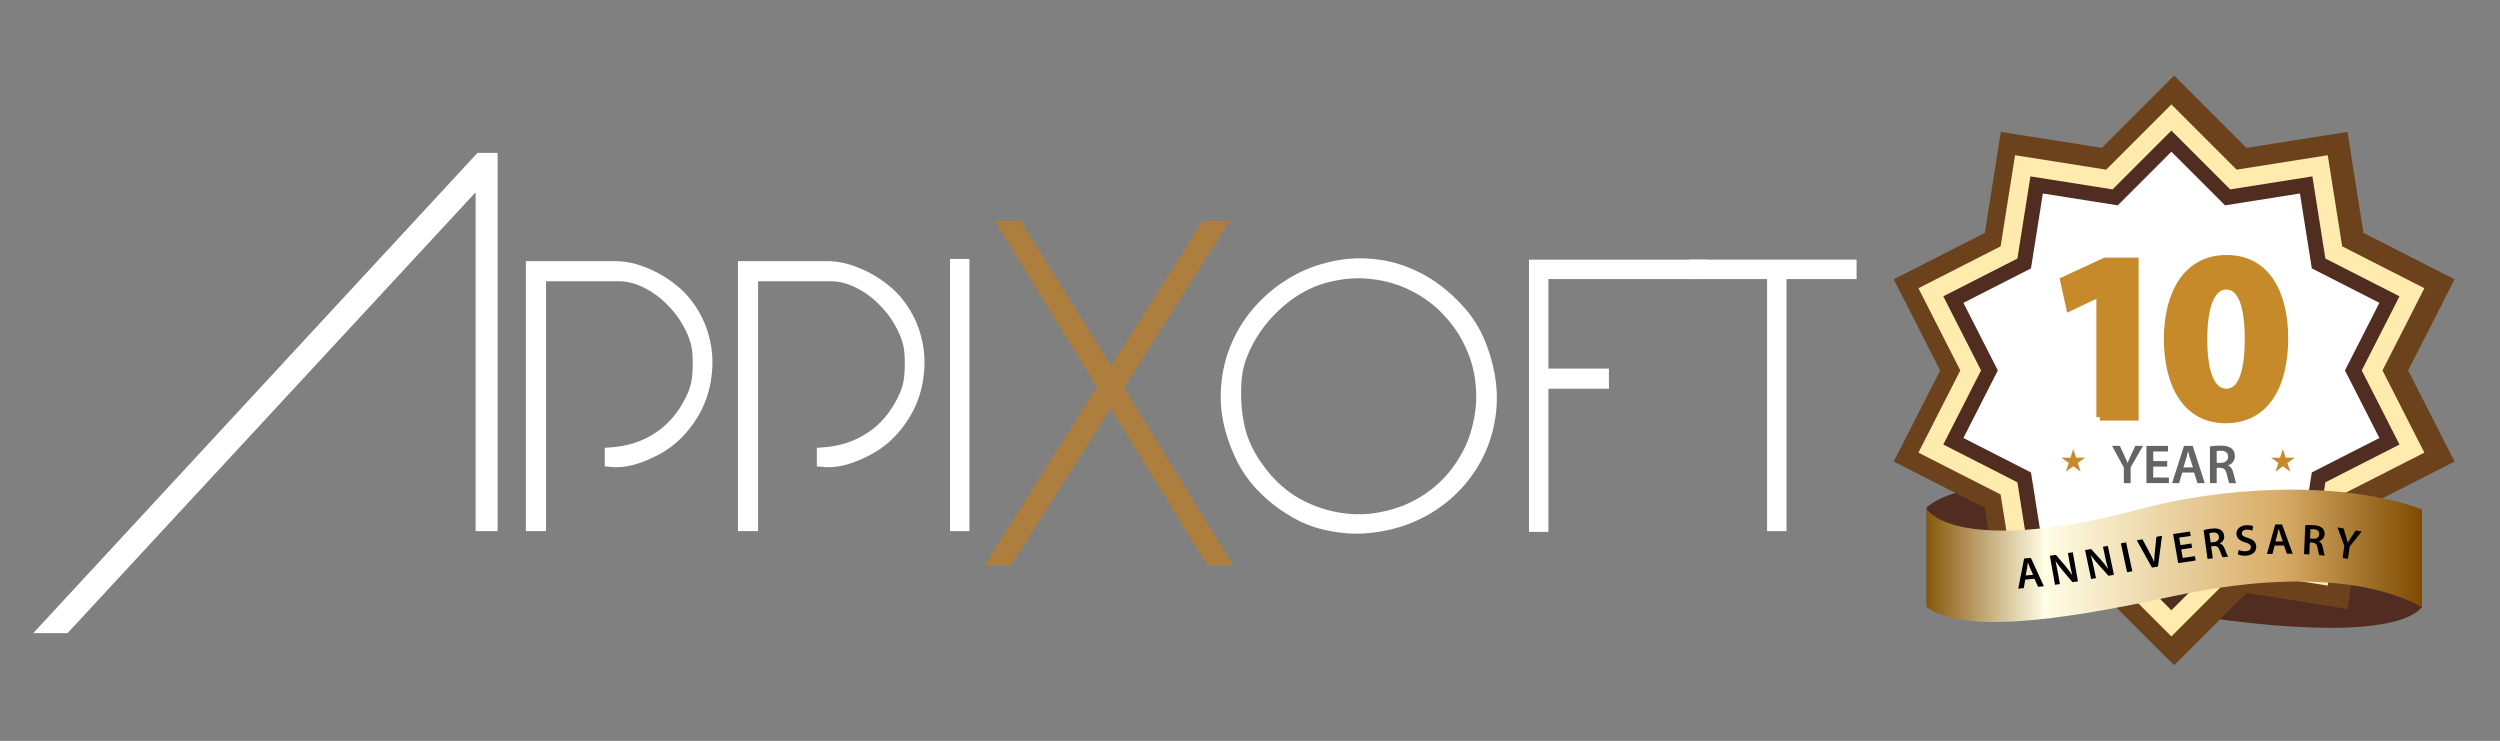 <?xml version="1.0" encoding="UTF-8" standalone="no"?><!DOCTYPE svg PUBLIC "-//W3C//DTD SVG 1.1//EN" "http://www.w3.org/Graphics/SVG/1.1/DTD/svg11.dtd"><svg width="100%" height="100%" viewBox="0 0 928 275" version="1.1" xmlns="http://www.w3.org/2000/svg" xmlns:xlink="http://www.w3.org/1999/xlink" xml:space="preserve" xmlns:serif="http://www.serif.com/" style="fill-rule:evenodd;clip-rule:evenodd;stroke-linecap:square;stroke-miterlimit:5;"><rect x="0" y="0" width="928" height="275" fill="#808080" stroke="none"/><g><path d="M899.028,225.356l-0,-36.285c-19.511,10.722 -53.149,16.011 -91.982,3.36c-27.784,-9.051 -74.457,-18.652 -91.852,-4.127l-0,36.286c7.862,-9.358 34.856,-9.268 79.471,0.172c40.795,8.631 94.107,12.972 104.363,0.594Z" style="fill:#512c20;"/><g><path d="M807.046,28.048l26.842,26.842l37.492,-5.938l5.939,37.492l33.822,17.234l-17.233,33.822l17.233,33.822l-33.822,17.234l-5.939,37.492l-37.492,-5.938l-26.842,26.842l-26.841,-26.842l-37.493,5.938l-5.938,-37.492l-33.822,-17.234l17.233,-33.822l-17.233,-33.822l33.822,-17.234l5.938,-37.492l37.493,5.938l26.841,-26.842Z" style="fill:#6c421d;"/><path d="M806.021,38.762l24.214,24.214l33.822,-5.356l5.357,33.822l30.512,15.546l-15.547,30.512l15.547,30.512l-30.512,15.546l-5.357,33.822l-33.822,-5.356l-24.214,24.214l-24.214,-24.214l-33.823,5.356l-5.357,-33.822l-30.511,-15.546l15.546,-30.512l-15.546,-30.512l30.511,-15.546l5.357,-33.822l33.823,5.356l24.214,-24.214Z" style="fill:#ffebad;"/><path d="M806.021,48.472l21.833,21.833l30.496,-4.83l4.83,30.496l27.511,14.018l-14.017,27.511l14.017,27.511l-27.511,14.018l-4.83,30.496l-30.496,-4.83l-21.833,21.833l-21.833,-21.833l-30.497,4.83l-4.83,-30.496l-27.511,-14.018l14.018,-27.511l-14.018,-27.511l27.511,-14.018l4.83,-30.496l30.497,4.83l21.833,-21.833Z" style="fill:#512c21;"/><path d="M806.021,56.318l19.908,19.909l27.809,-4.404l4.404,27.808l25.087,12.783l-12.782,25.086l12.782,25.086l-25.087,12.783l-4.404,27.808l-27.809,-4.404l-19.908,19.909l-19.909,-19.909l-27.809,4.404l-4.404,-27.808l-25.087,-12.783l12.783,-25.086l-12.783,-25.086l25.087,-12.783l4.404,-27.808l27.809,4.404l19.909,-19.909Z" style="fill:#fff;"/></g><g><path d="M779.466,154.843l13.1,-0l-0,-57.923l-11.139,-0l-15.417,7.129l2.228,10.159l11.05,-5.258l0.178,-0l0,45.893Z" style="fill:#c78a2a;fill-rule:nonzero;stroke:#c78a2a;stroke-width:2.58px;"/><path d="M826.517,95.94c-14.97,-0 -22.01,13.188 -22.01,30.03c0.089,16.397 6.683,29.853 21.654,29.853c14.704,-0 21.922,-12.387 21.922,-30.209c-0,-15.862 -6.149,-29.674 -21.566,-29.674Zm-0.178,10.247c5.436,0 8.199,6.773 8.199,19.605c-0,13.189 -2.852,19.783 -8.11,19.783c-5.168,0 -8.376,-6.327 -8.376,-19.605c-0,-13.545 3.386,-19.783 8.287,-19.783Z" style="fill:#c78a2a;fill-rule:nonzero;stroke:#c78a2a;stroke-width:2.58px;"/></g><g><path d="M790.889,179.328l0,-5.819l4.59,-7.992l-2.848,0l-1.66,3.545c-0.471,1.004 -0.86,1.865 -1.188,2.746l-0.041,-0c-0.389,-0.943 -0.738,-1.721 -1.209,-2.746l-1.639,-3.545l-2.89,0l4.365,8.053l-0,5.758l2.52,0Z" style="fill:#646464;fill-rule:nonzero;"/><path d="M804.475,171.152l-5.205,0l0,-3.565l5.512,-0l0,-2.07l-8.032,0l-0,13.811l8.34,0l-0,-2.07l-5.82,0l0,-4.057l5.205,0l-0,-2.049Z" style="fill:#646464;fill-rule:nonzero;"/><path d="M814.433,175.414l1.25,3.914l2.726,0l-4.488,-13.811l-3.217,0l-4.426,13.811l2.602,0l1.189,-3.914l4.364,0Zm-3.954,-1.905l1.065,-3.402c0.226,-0.819 0.451,-1.783 0.656,-2.582l0.041,0c0.205,0.799 0.43,1.742 0.697,2.582l1.086,3.402l-3.545,-0Z" style="fill:#646464;fill-rule:nonzero;"/><path d="M820.335,179.328l2.5,0l-0,-5.676l1.27,0c1.434,0.041 2.07,0.615 2.48,2.418c0.368,1.721 0.717,2.848 0.922,3.258l2.581,0c-0.266,-0.533 -0.635,-2.131 -1.086,-3.852c-0.327,-1.332 -0.922,-2.295 -1.926,-2.664l0,-0.062c1.312,-0.45 2.521,-1.659 2.521,-3.442c-0,-1.188 -0.431,-2.152 -1.189,-2.787c-0.942,-0.778 -2.274,-1.106 -4.262,-1.106c-1.455,-0 -2.848,0.123 -3.811,0.307l-0,13.606Zm2.5,-11.885c0.246,-0.061 0.758,-0.123 1.557,-0.123c1.639,0 2.684,0.718 2.684,2.213c0,1.373 -1.045,2.275 -2.745,2.275l-1.496,-0l-0,-4.365Z" style="fill:#646464;fill-rule:nonzero;"/></g><path d="M769.595,166.682l1.04,3.199l3.363,-0l-2.721,1.977l1.039,3.198l-2.721,-1.977l-2.721,1.977l1.04,-3.198l-2.721,-1.977l3.363,-0l1.039,-3.199Z" style="fill:#c78a2a;"/><path d="M847.407,166.682l1.04,3.199l3.363,-0l-2.721,1.977l1.039,3.198l-2.721,-1.977l-2.721,1.977l1.04,-3.198l-2.721,-1.977l3.363,-0l1.039,-3.199Z" style="fill:#c78a2a;"/><path d="M899.028,189.071l-0,36.285c-19.511,-10.722 -52.056,-12.726 -91.982,-4.127c-29.952,6.45 -76.875,15.75 -91.852,4.127l-0,-36.285c7.862,9.357 35.44,11.694 79.471,-0.172c29.583,-7.973 73.926,-11.019 104.363,0.172Z" style="fill:url(#_Linear1);"/><g><path d="M755.197,214.834l1.346,2.987l2.135,-0.198l-4.809,-10.536l-2.52,0.234l-2.175,11.184l2.039,-0.189l0.565,-3.165l3.419,-0.317Zm-3.277,-1.211l0.517,-2.753c0.099,-0.661 0.186,-1.435 0.271,-2.079l0.033,-0.003c0.235,0.614 0.5,1.339 0.787,1.98l1.17,2.597l-2.778,0.258Z" style="fill-rule:nonzero;"/><path d="M764.631,216.806l-0.683,-3.857c-0.315,-1.776 -0.6,-3.196 -0.926,-4.576l0.061,-0.026c0.741,1.137 1.674,2.343 2.568,3.424l3.644,4.328l2.037,-0.308l-1.912,-10.787l-1.814,0.275l0.666,3.761c0.293,1.648 0.571,3.036 0.97,4.454l-0.032,0.005c-0.701,-1.093 -1.558,-2.245 -2.472,-3.339l-3.589,-4.205l-2.244,0.34l1.912,10.786l1.814,-0.275Z" style="fill-rule:nonzero;"/><path d="M778.038,214.593l-0.81,-3.835c-0.373,-1.767 -0.704,-3.178 -1.076,-4.548l0.06,-0.027c0.778,1.112 1.749,2.288 2.678,3.339l3.781,4.21l2.025,-0.376l-2.266,-10.727l-1.803,0.335l0.79,3.74c0.346,1.639 0.67,3.018 1.115,4.424l-0.031,0.006c-0.736,-1.071 -1.631,-2.195 -2.579,-3.259l-3.723,-4.088l-2.229,0.414l2.265,10.727l1.803,-0.335Z" style="fill-rule:nonzero;"/><path d="M787.264,201.696l2.31,10.719l1.943,-0.37l-2.31,-10.719l-1.943,0.37Z" style="fill-rule:nonzero;"/><path d="M801.045,210.29l1.503,-11.399l-2.075,0.369l-0.552,5.186c-0.146,1.38 -0.276,2.757 -0.301,4.083l-0.032,0.006c-0.535,-1.259 -1.153,-2.437 -1.84,-3.718l-2.454,-4.633l-2.122,0.378l5.64,10.126l2.233,-0.398Z" style="fill-rule:nonzero;"/><path d="M813.442,201.744l-4.045,0.599l-0.484,-2.786l4.284,-0.635l-0.281,-1.617l-6.243,0.924l1.875,10.793l6.482,-0.96l-0.281,-1.617l-4.523,0.669l-0.551,-3.17l4.045,-0.599l-0.278,-1.601Z" style="fill-rule:nonzero;"/><path d="M819.441,207.474l1.954,-0.217l-0.61,-4.456l0.993,-0.11c1.126,-0.092 1.684,0.304 2.198,1.684c0.473,1.319 0.866,2.174 1.071,2.478l2.018,-0.224c-0.266,-0.395 -0.726,-1.618 -1.263,-2.93c-0.399,-1.017 -0.967,-1.722 -1.792,-1.925l-0.006,-0.048c0.976,-0.467 1.792,-1.521 1.6,-2.921c-0.127,-0.933 -0.567,-1.652 -1.228,-2.085c-0.821,-0.53 -1.897,-0.672 -3.45,-0.5c-1.138,0.126 -2.214,0.343 -2.947,0.572l1.462,10.682Zm0.677,-9.547c0.186,-0.07 0.58,-0.163 1.204,-0.232c1.282,-0.142 2.176,0.331 2.336,1.505c0.148,1.078 -0.572,1.876 -1.902,2.024l-1.169,0.129l-0.469,-3.426Z" style="fill-rule:nonzero;"/><path d="M830.696,205.784c0.63,0.331 1.852,0.573 3.011,0.495c2.784,-0.188 3.962,-1.795 3.796,-3.555c-0.147,-1.566 -1.137,-2.458 -3.087,-3.042c-1.502,-0.467 -2.166,-0.812 -2.245,-1.652c-0.061,-0.646 0.408,-1.344 1.664,-1.428c1.014,-0.069 1.799,0.187 2.221,0.37l0.317,-1.63c-0.591,-0.253 -1.468,-0.454 -2.643,-0.375c-2.366,0.16 -3.721,1.6 -3.553,3.393c0.147,1.566 1.379,2.442 3.243,2.966c1.415,0.408 2.008,0.856 2.085,1.679c0.083,0.889 -0.569,1.534 -1.824,1.618c-1.014,0.069 -2.027,-0.188 -2.689,-0.517l-0.296,1.678Z" style="fill-rule:nonzero;"/><path d="M847.798,202.48l1.098,3.081l2.149,-0.02l-3.936,-10.874l-2.536,0.024l-3.093,10.942l2.052,-0.02l0.824,-3.1l3.442,-0.033Zm-3.173,-1.475l0.742,-2.695c0.154,-0.649 0.304,-1.411 0.443,-2.044l0.032,-0c0.185,0.629 0.39,1.372 0.624,2.034l0.954,2.678l-2.795,0.027Z" style="fill-rule:nonzero;"/><path d="M855.256,205.681l1.97,0.138l0.194,-4.472l1.002,0.07c1.129,0.112 1.61,0.599 1.872,2.042c0.232,1.377 0.468,2.284 0.615,2.618l2.035,0.143c-0.191,-0.435 -0.428,-1.714 -0.724,-3.095c-0.213,-1.068 -0.649,-1.86 -1.428,-2.206l0.003,-0.048c1.049,-0.283 2.043,-1.169 2.104,-2.573c0.04,-0.937 -0.266,-1.719 -0.842,-2.262c-0.716,-0.665 -1.755,-0.997 -3.322,-1.107c-1.147,-0.08 -2.249,-0.061 -3.015,0.032l-0.464,10.72Zm2.376,-9.226c0.196,-0.035 0.602,-0.055 1.232,-0.011c1.292,0.091 2.091,0.713 2.04,1.892c-0.047,1.082 -0.901,1.734 -2.242,1.64l-1.179,-0.082l0.149,-3.439Z" style="fill-rule:nonzero;"/><path d="M871.553,207.442l0.638,-4.533l4.463,-5.626l-2.226,-0.372l-1.685,2.545c-0.478,0.72 -0.877,1.34 -1.23,1.983l-0.032,-0.005c-0.201,-0.785 -0.387,-1.437 -0.643,-2.297l-0.892,-2.975l-2.258,-0.378l2.527,6.843l-0.631,4.486l1.969,0.329Z" style="fill-rule:nonzero;"/></g></g><g><path d="M24.213,233.044l-7.354,-0l161.251,-174.326l4.631,0l-0,136.465l-4.222,-0l-0,-128.838l-154.306,166.699Z" style="fill:#fff;fill-rule:nonzero;stroke:#fff;stroke-width:3.94px;"/><path d="M228.092,98.895c3.451,-0 6.81,0.636 10.079,1.907c3.268,1.18 6.264,2.723 8.988,4.63c3.904,2.633 7.037,5.766 9.398,9.397c2.36,3.541 3.995,7.309 4.902,11.304c0.999,3.995 1.272,8.081 0.818,12.258c-0.364,4.085 -1.408,8.035 -3.133,11.848c-1.725,3.723 -4.086,7.173 -7.082,10.351c-2.905,3.087 -6.446,5.584 -10.623,7.49c-2.179,1.09 -4.63,1.998 -7.354,2.724c-2.633,0.636 -5.175,0.817 -7.627,0.545l0,-3.269c6.81,-0.454 12.757,-2.36 17.841,-5.72c5.176,-3.359 9.261,-8.171 12.258,-14.436c1.271,-2.542 2.042,-5.175 2.315,-7.899c0.272,-2.815 0.318,-5.675 0.136,-8.58c-0.182,-3.36 -1.18,-6.764 -2.996,-10.215c-1.725,-3.45 -3.995,-6.582 -6.81,-9.397c-2.724,-2.814 -5.811,-5.084 -9.261,-6.809c-3.45,-1.726 -6.855,-2.588 -10.214,-2.588l-29.009,-0l-0,92.747l-3.541,-0l-0,-96.288l30.915,-0Z" style="fill:#fff;fill-rule:nonzero;stroke:#fff;stroke-width:3.94px;"/><path d="M306.811,98.895c3.451,-0 6.81,0.636 10.079,1.907c3.268,1.18 6.264,2.723 8.988,4.63c3.904,2.633 7.037,5.766 9.397,9.397c2.361,3.541 3.995,7.309 4.903,11.304c0.999,3.995 1.271,8.081 0.817,12.258c-0.363,4.085 -1.407,8.035 -3.132,11.848c-1.725,3.723 -4.086,7.173 -7.082,10.351c-2.905,3.087 -6.446,5.584 -10.623,7.49c-2.179,1.09 -4.63,1.998 -7.354,2.724c-2.633,0.636 -5.176,0.817 -7.627,0.545l0,-3.269c6.81,-0.454 12.757,-2.36 17.841,-5.72c5.175,-3.359 9.261,-8.171 12.257,-14.436c1.272,-2.542 2.043,-5.175 2.316,-7.899c0.272,-2.815 0.317,-5.675 0.136,-8.58c-0.182,-3.36 -1.18,-6.764 -2.996,-10.215c-1.725,-3.45 -3.995,-6.582 -6.81,-9.397c-2.724,-2.814 -5.811,-5.084 -9.261,-6.809c-3.45,-1.726 -6.855,-2.588 -10.214,-2.588l-29.009,-0l-0,92.747l-3.541,-0l-0,-96.288l30.915,-0Z" style="fill:#fff;fill-rule:nonzero;stroke:#fff;stroke-width:3.94px;"/><rect x="354.615" y="98.078" width="3.269" height="97.105" style="fill:#fff;fill-rule:nonzero;stroke:#fff;stroke-width:3.94px;"/><path d="M409.091,144.383c0.273,-0.363 0.273,-0.817 0,-1.362l-36.227,-58.971l4.903,0l34.593,55.43l0.681,-0.817l34.457,-54.613l5.311,0l-37.044,58.563c-0.273,0.363 -0.5,0.68 -0.681,0.953c-0.182,0.272 -0.046,0.681 0.408,1.226l38.679,63.056l-4.903,0l-36.908,-59.924l-38.134,59.924l-5.175,0l40.04,-63.465Z" style="fill:#ad7e3e;fill-rule:nonzero;stroke:#ad7e3e;stroke-width:3.94px;"/><path d="M494.075,195.183c-3.632,-0.636 -7.173,-1.771 -10.623,-3.405c-3.45,-1.725 -6.673,-3.768 -9.669,-6.129c-2.997,-2.361 -5.721,-5.039 -8.172,-8.035c-2.361,-2.996 -4.267,-6.174 -5.72,-9.534c-2.905,-6.537 -4.494,-12.847 -4.767,-18.93c-0.181,-6.174 0.636,-11.94 2.452,-17.297c1.816,-5.356 4.449,-10.214 7.899,-14.572c3.541,-4.449 7.627,-8.172 12.257,-11.168c4.631,-3.087 9.67,-5.311 15.117,-6.673c5.448,-1.453 10.941,-1.907 16.48,-1.362c5.629,0.454 11.167,2.043 16.615,4.767c5.538,2.723 10.714,6.718 15.526,11.984c3.178,3.451 5.675,7.264 7.49,11.441c1.816,4.176 3.133,8.534 3.95,13.074c0.999,5.811 0.999,11.349 -0,16.615c-0.908,5.266 -2.633,10.169 -5.175,14.709c-2.452,4.449 -5.584,8.444 -9.398,11.985c-3.813,3.541 -8.08,6.401 -12.802,8.58c-4.63,2.179 -9.624,3.632 -14.981,4.358c-5.357,0.817 -10.85,0.681 -16.479,-0.408Zm2.452,-2.997c4.267,0.727 8.534,0.863 12.802,0.409c4.358,-0.545 8.489,-1.589 12.393,-3.132c3.995,-1.635 7.672,-3.768 11.032,-6.401c3.359,-2.634 6.264,-5.721 8.716,-9.262c3.359,-4.721 5.675,-9.715 6.946,-14.981c1.362,-5.266 1.816,-10.441 1.362,-15.526c-0.364,-5.175 -1.635,-10.123 -3.814,-14.844c-2.088,-4.722 -4.903,-8.944 -8.444,-12.666c-3.45,-3.814 -7.581,-6.946 -12.393,-9.397c-4.812,-2.543 -10.124,-4.132 -15.935,-4.767c-4.721,-0.545 -9.442,-0.318 -14.164,0.681c-4.721,0.908 -9.124,2.587 -13.21,5.039c-2.996,1.725 -5.856,3.904 -8.58,6.537c-2.724,2.542 -5.13,5.357 -7.218,8.444c-2.089,3.087 -3.814,6.401 -5.176,9.942c-1.271,3.45 -1.952,6.991 -2.043,10.623c-0.272,5.538 0.182,10.941 1.362,16.207c1.271,5.175 3.632,10.078 7.082,14.708c3.451,4.903 7.672,8.944 12.666,12.122c5.085,3.087 10.623,5.175 16.616,6.264Z" style="fill:#fff;fill-rule:nonzero;stroke:#fff;stroke-width:3.94px;"/><path d="M629.314,98.35l-0,3.269l-56.52,-0l0,37.18l22.472,0l-0,3.541l-22.472,0l0,53.115l-3.269,-0l0,-97.105l59.789,0Z" style="fill:#fff;fill-rule:nonzero;stroke:#fff;stroke-width:3.94px;"/><path d="M629.177,101.619l0,-3.269l58.018,0l0,3.269l-26.012,-0l-0,93.564l-3.269,-0l-0,-93.564l-28.737,-0Z" style="fill:#fff;fill-rule:nonzero;stroke:#fff;stroke-width:3.94px;"/></g><defs><linearGradient id="_Linear1" x1="0" y1="0" x2="1" y2="0" gradientUnits="userSpaceOnUse" gradientTransform="matrix(183.834,0,0,49.133,715.194,206.325)"><stop offset="0" style="stop-color:#87560b;stop-opacity:1"/><stop offset="0.24" style="stop-color:#fffde5;stop-opacity:1"/><stop offset="0.72" style="stop-color:#d7ab66;stop-opacity:1"/><stop offset="1" style="stop-color:#7d4a00;stop-opacity:1"/></linearGradient></defs></svg>